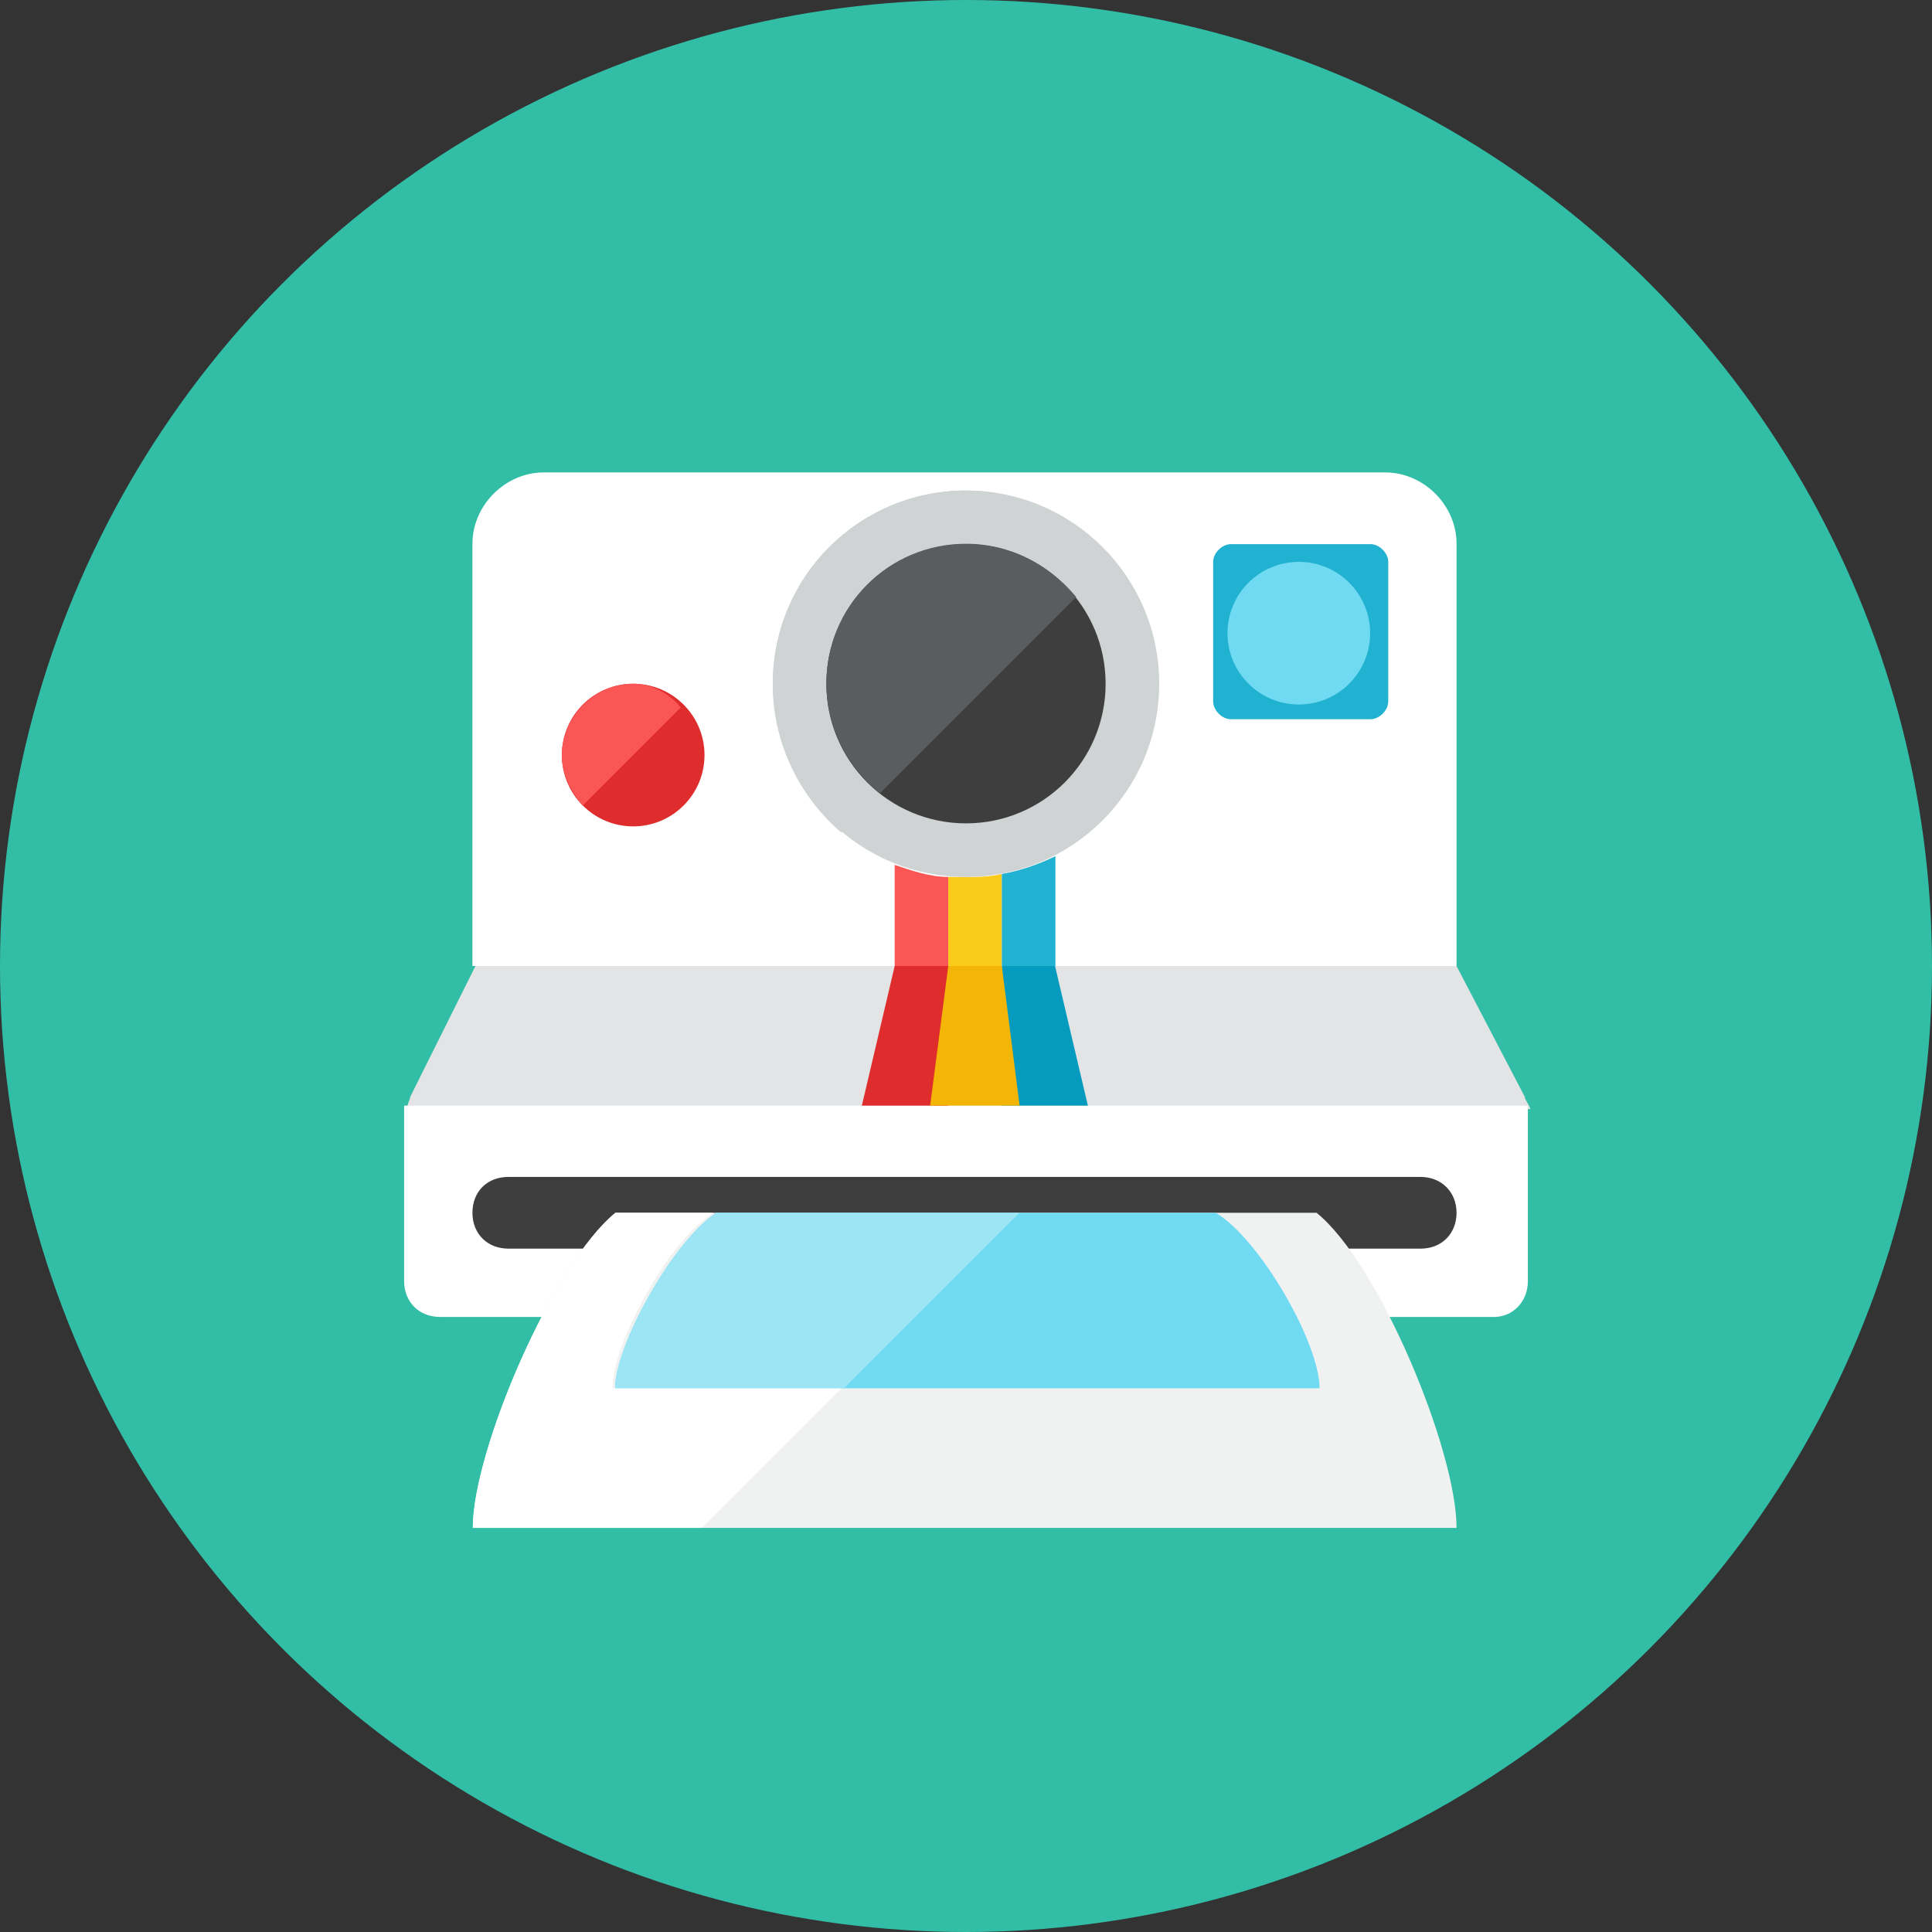 <?xml version="1.0" encoding="utf-8"?>
<!-- Generator: Adobe Illustrator 24.1.1, SVG Export Plug-In . SVG Version: 6.00 Build 0)  -->
<svg version="1.1" id="Layer_1" xmlns="http://www.w3.org/2000/svg" xmlns:xlink="http://www.w3.org/1999/xlink" x="0px" y="0px"
	 viewBox="0 0 512 512" style="enable-background:new 0 0 512 512;" xml:space="preserve">
<rect x="0" y="0" width="512" height="512" fill="#333333" stroke="none"/>
<style type="text/css">
	.st0{fill:#32BEA6;}
	.st1{fill:#FFFFFF;}
	.st2{fill:#FA5655;}
	.st3{fill:#FACB1B;}
	.st4{fill:#21B2D1;}
	.st5{fill:#CFD3D4;}
	.st6{fill:#E2E4E5;}
	.st7{fill:#DF2C2C;}
	.st8{fill:#6FDAF1;}
	.st9{fill:#3E3E3F;}
	.st10{fill:#059BBF;}
	.st11{fill:#F3B607;}
	.st12{fill:#F0F1F1;}
	.st13{fill:#9CE5F4;}
	.st14{fill:#5B5C5F;}
</style>
<g id="XMLID_1_">
	<circle id="XMLID_3_" class="st0" cx="256" cy="256" r="256"/>
	<path id="XMLID_4_" class="st1" d="M386,144.1c0-10.2-8.7-18.9-18.9-18.9H144.1c-10.2,0-18.9,8.7-18.9,18.9V256H386V144.1z"/>
	<path id="XMLID_5_" class="st2" d="M237.1,229.2V256h14.2v-23.6C246.5,232.4,241.8,230.8,237.1,229.2z"/>
	<path id="XMLID_6_" class="st3" d="M256,232.4c-1.6,0-3.2,0-4.7,0V256h14.2v-24.4C262.3,232.4,259.2,232.4,256,232.4z"/>
	<path id="XMLID_7_" class="st4" d="M265.5,231.6V256h14.2v-29.1C274.9,229.2,270.2,230.8,265.5,231.6z"/>
	<circle id="XMLID_8_" class="st5" cx="256" cy="181.2" r="51.2"/>
	<path id="XMLID_9_" class="st5" d="M256,130c-28.4,0-51.2,22.8-51.2,51.2c0,15.8,7.1,29.9,18.1,39.4l10.2-10.2
		c-8.7-7.1-14.2-17.3-14.2-29.1c0-20.5,16.5-37,37-37c11.8,0,22.8,5.5,29.1,14.2l10.2-10.2C285.9,137.8,271.8,130,256,130z"/>
	<path id="XMLID_10_" class="st6" d="M404.1,290.7L386,256H126l-17.3,34.7c0,0.8-0.8,1.6-0.8,3.2h297.7
		C404.9,292.2,404.1,291.4,404.1,290.7z"/>
	<path id="XMLID_11_" class="st1" d="M404.9,339.5v-43.3c0-0.8,0-2.4,0-3.2H107.1c0,0.8,0,2.4,0,3.2v43.3c0,5.5,3.9,9.5,9.5,9.5
		h279.6C400.9,348.9,404.9,345,404.9,339.5z"/>
	<circle id="XMLID_12_" class="st7" cx="167.8" cy="200.1" r="18.9"/>
	<path id="XMLID_13_" class="st4" d="M367.9,185.9c0,2.4-2.4,4.7-4.7,4.7h-37c-2.4,0-4.7-2.4-4.7-4.7v-37c0-2.4,2.4-4.7,4.7-4.7h37
		c2.4,0,4.7,2.4,4.7,4.7V185.9z"/>
	<circle id="XMLID_14_" class="st8" cx="344.2" cy="167.8" r="18.9"/>
	<circle id="XMLID_15_" class="st9" cx="256" cy="181.2" r="37"/>
	<polygon id="XMLID_16_" class="st7" points="251.3,293 228.4,293 237.1,256 251.3,256 	"/>
	<polygon id="XMLID_17_" class="st10" points="288.3,293 265.5,293 265.5,256 279.6,256 	"/>
	<polygon id="XMLID_18_" class="st11" points="270.2,293 246.5,293 251.3,256 265.5,256 	"/>
	<path id="XMLID_19_" class="st9" d="M386,321.4c0,5.5-3.9,9.5-9.5,9.5H134.7c-5.5,0-9.5-3.9-9.5-9.5s3.9-9.5,9.5-9.5h241.8
		C382,311.9,386,315.9,386,321.4z"/>
	<path id="XMLID_20_" class="st2" d="M167.8,181.2c-10.2,0-18.9,8.7-18.9,18.9c0,5.5,2.4,9.5,5.5,13.4l26-26
		C177.2,183.5,172.5,181.2,167.8,181.2z"/>
	<path id="XMLID_21_" class="st12" d="M348.9,321.4H256h-92.9c-16.5,13.4-37.8,63-37.8,83.5H256h130
		C386,384.4,365.5,334.8,348.9,321.4z"/>
	<path id="XMLID_22_" class="st8" d="M322.2,321.4H256h-66.2c-11.8,7.9-26.8,35.4-26.8,46.5H256h93.7
		C349.7,356,334,328.5,322.2,321.4z"/>
	<path id="XMLID_23_" class="st1" d="M162.3,367.9c0-11.8,15-39.4,26.8-46.5h-26c-16.5,13.4-37.8,63-37.8,83.5h60.7l37-37H162.3z"/>
	<path id="XMLID_24_" class="st13" d="M189.8,321.4c-11.8,7.9-26.8,35.4-26.8,46.5h60.7l46.5-46.5H256H189.8z"/>
	<path id="XMLID_25_" class="st14" d="M256,144.1c-20.5,0-37,16.5-37,37c0,11.8,5.5,22.1,14.2,29.1l52-52
		C278.1,149.7,267.8,144.1,256,144.1z"/>
</g>
</svg>
